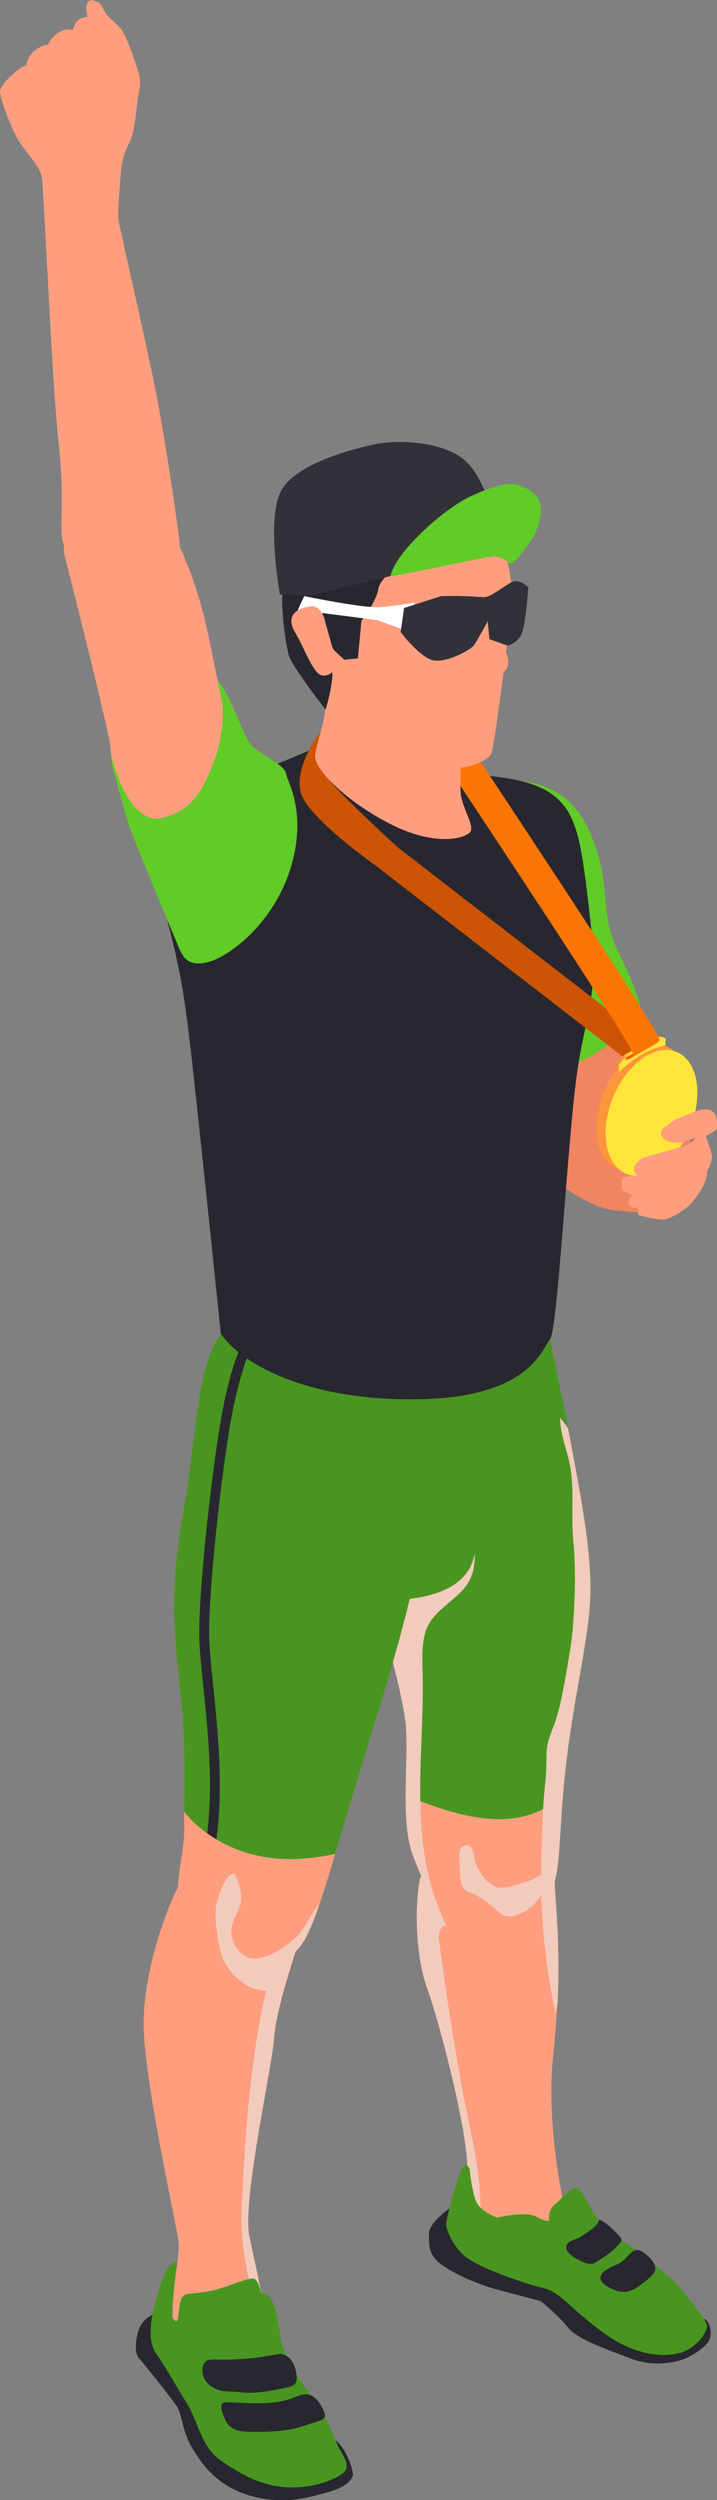 <?xml version="1.0" encoding="UTF-8"?><svg xmlns="http://www.w3.org/2000/svg" viewBox="0 0 52.15 181.59"><rect x="0" y="0" width="52.15" height="181.59" fill="#808080" stroke="none"/><defs><style>.d{fill:#f28561;}.e{fill:#fff;}.f{fill:#ff9e7e;}.g{fill:#ffbd3b;}.h{fill:#ffe53b;}.i{isolation:isolate;}.j{fill:#489620;}.k{fill:#282730;}.l{fill:#fb5404;}.m{fill:#32313a;}.n{fill:#cc5404;}.o{fill:#fb7504;}.p{fill:#ff953b;}.q{fill:#61cb27;}.r{fill:#f2cbbc;mix-blend-mode:multiply;}</style></defs><g class="i"><g id="a"/><g id="b"><g id="c"><g><path class="d" d="M43.29,68.34c1.3,3.41,2.41,7.87,2.53,9.45,.12,1.57,.58,5.4,.23,6.69-.35,1.29-4.2,3.7-5.7,.94-1.49-2.76-1.92-14.38-1.92-14.38l4.86-2.7Z"/><path class="d" d="M41.55,81.95c1.49-1.45,3.88-2.5,4.45-2.16s2.72,1.57,3.71,2.54,1.07,1.52,.7,3.29c-.38,1.77-2.09,2.72-3.77,2.48-1.68-.24-2.25,.04-4.15-.95-1.91-.99-2.13-1.74-2.13-1.74,0,0-.58-2.13,1.19-3.46Z"/><path class="q" d="M37.73,56.7c1.95,.27,4.15,.86,5.47,4.49,1.32,3.63,.35,5.02,1.75,7.9,1.4,2.88,1.65,3.97,1.69,4.33,.04,.37-3.79,4.58-6.83,4.04s-2.56-14.98-2.56-14.98l.49-5.79Z"/><path class="k" d="M34.36,161.23s-.84-1.44-1.45-.99c-.62,.45-1.72,1.31-1.71,2,.01,.69-.12,1.53,.95,2.28,1.07,.75,2.72,1.44,4.08,1.8,1.36,.36,3.1,.82,3.1,.82,0,0,1.26,1.01,1.99,1.93,.73,.92,3.39,1.78,4.51,2.22,1.12,.45,2.37,.49,3.53,.18,1.16-.31,2.02-1.14,2.18-1.41,.17-.27,.27-1.03-.15-1.51-.42-.48-10.28-3.81-10.28-3.81l-6.74-3.53Z"/><path class="f" d="M41.78,124c-.04,.22-.08,.43-.11,.64-.04,.21-.07,.42-.1,.62-.16,1.03-.29,1.98-.39,2.86-.02,.17-.04,.33-.06,.49-.07,.62-.12,1.2-.17,1.75-.25,3.02-.24,5.03-.61,6.32-.01,.05-.03,.09-.04,.13-.17,.52-.48,.98-.91,1.36-1.21,1.09-3.29,1.55-5.23,.97-1.25-.38-2.01-.78-2.57-1.38-.38-.4-.67-.9-.95-1.52-.18-.39-.35-.83-.55-1.34-.49-1.27-.59-2.86-.58-4.51,0-.21,0-.41,0-.62,0-.21,0-.42,.01-.63,.03-1.2,.07-2.41,.02-3.53-.11-2.29-1.99-8.66-2.96-12.52-.34-1.34-.56-2.38-.57-2.84-.01-1.77,2-13.2,2-13.2l11.53-1.98c.47,2.26,1.15,5.5,1.77,8.67h0c.66,3.37,1.25,6.66,1.45,8.6,.38,3.78,.25,4.73-.99,11.66Z"/><path class="f" d="M34.88,162.26c-.07-.03-.13-.06-.19-.09-1.58-.89-.93-2.07-.71-4.3,.22-2.23-1.85-10.49-2.92-13.48-1.07-2.99-.77-7.39-.43-8.14,.1-.23,.23-.43,.39-.62,1.86-2.31,7.08-1.99,8.38-1.88,.19,.02,.3,.03,.3,.03,.67,1.88,.51,.77,.63,2.91,.02,.37,.05,.84,.09,1.45,.19,2.76,.25,4.87,.12,7.37h0c-.06,1.19-.17,2.46-.32,3.94-.48,4.59,.61,10.51,1.23,12.32,.6,1.75-4.78,1.33-6.58,.5Z"/><path class="j" d="M41.78,124c-.04,.22-.08,.43-.11,.64-.04,.21-.07,.42-.1,.62-.16,1.03-.29,1.98-.39,2.86-.02,.17-.04,.33-.06,.49-.07,.62-.12,1.2-.17,1.75-.39,.39-.86,.75-1.44,1.04-.33,.17-.69,.32-1.09,.44-2.19,.67-4.89,.14-7.85-1.02-.35-.13-.7-.28-1.05-.43,0-.21,0-.41,0-.62,0-.21,0-.42,.01-.63,.03-1.2,.07-2.41,.02-3.53-.11-2.29-1.99-8.66-2.96-12.52-.34-1.34-.56-2.38-.57-2.84-.01-1.77,2-13.2,2-13.2l11.53-1.98c.47,2.26,1.15,5.5,1.77,8.67h0c.66,3.37,1.25,6.66,1.45,8.6,.38,3.78,.25,4.73-.99,11.66Z"/><path class="r" d="M34.94,160.99c0,.42-.04,.84-.06,1.27-.07-.03-.13-.06-.19-.09-1.58-.89-.93-2.07-.71-4.3,.22-2.23-1.85-10.49-2.92-13.48-1.07-2.99-.77-7.39-.43-8.14-.18-.39-.35-.83-.55-1.34-.62-1.59-.61-3.67-.56-5.76,.03-1.2,.07-2.41,.02-3.53-.11-2.29-1.99-8.66-2.96-12.52,.26-1.64,.61-3.27,1.09-4.88,.21-.7,.45-1.42,.93-1.97,1-1.16,3-1.23,4.08-.16,.66,.66,.95,1.6,1.17,2.51,.23,.94,.42,1.9,.55,2.86,.13,.89,.22,1.81,0,2.68-.52,2.06-2.98,2.48-3.5,4.56-.24,.94-.18,1.93-.16,2.9,.07,3.08-.23,6.16-.17,9.23v.07c.03,1.58,.16,3.18,.47,4.73,.14,.73,.33,1.44,.56,2.14,.25,.74,.55,1.46,.91,2.15-.39-.22-.65,.46-.59,.91,.45,3.49,.98,6.96,1.61,10.42,.58,3.26,1.5,6.4,1.42,9.75Z"/><path class="f" d="M31.58,100.07c-.13,3.66-1.18,11.42-2.89,18.09-1.41,5.48-3.74,15.2-5.46,20.17-.37,1.08-.72,1.93-1.02,2.47-.22,.4-.47,.72-.73,.98-1.57,1.57-3.77,.87-5.35,.27-.16-.06-.31-.12-.45-.17-1.84-.7-2.51-2.96-2.7-4.27-.03-.18-.04-.37-.03-.57h0c.02-1.28,.52-3,.45-4.61-.08-1.87,.23-4.89-.37-10.36-.6-5.47-.49-7.7,.42-12.99,.91-5.29,.92-11.27,3.31-12.83,2.39-1.57,14.82,3.83,14.82,3.83Z"/><path class="j" d="M31.72,99.36c0,3.39-.64,10.31-1.89,16.65-.13,.53-.25,1.06-.39,1.58-1.11,4.33-3.56,11.87-5.06,17.06-.65,.16-1.41,.28-2.32,.35-2.72,.21-4.83-.51-6.33-1.4-.24-.14-.46-.29-.67-.44-.78-.56-1.34-1.14-1.67-1.57,0-1.91,.16-4.8-.36-9.52-.6-5.47-.49-7.7,.42-12.99,.85-4.97,.91-10.53,2.89-12.5l2.13-.21c4.43,.42,13.25,2.99,13.25,2.99Z"/><path class="k" d="M16.81,103.07c-.72,4.07-1.6,12.05-1.6,15.57,0,.98,.14,2.31,.3,3.84,.33,3.18,.76,7.31,.23,11.11-.24-.14-.46-.29-.67-.44,.45-3.62,.04-7.55-.28-10.6-.16-1.56-.3-2.91-.3-3.92,0-3.55,.89-11.6,1.61-15.7,.72-4.1,1.76-5.91,1.81-5.99l.63,.36s-1.02,1.8-1.72,5.75Z"/><path class="f" d="M21.78,140.84c-.1,.32-.2,.63-.29,.94-.76,2.44-1.42,4.54-1.57,6.42-.17,2.12-2.31,11.74-1.78,14.23,.36,1.71,1.04,4.73,1.39,6.86,.16,.97,.26,1.76,.23,2.16-.09,1.28-6.63,.11-7.07-2.12-.44-2.22,.42-5.24,.3-6.45-.12-1.21-2.49-11.59-2.54-15.73-.05-4.14,1.84-8.91,2.53-10.12h0c.25-.44,1.5-.05,2.98,.62,.49,.22,1.01,.48,1.52,.74,1.76,.91,3.49,1.94,4.09,2.31,.14,.09,.22,.13,.22,.13Z"/><path class="j" d="M34.07,101.7c-.06,1.61,1.51,9.53,.11,12.16-1.4,2.63-6.07,2.32-6.07,2.32l-1.97-12.53,.38-5.02,7.55,3.06Z"/><path class="j" d="M36.17,161.08c1.3-.3,2.4-.35,2.9-.04,.5,.31,.88,.27,.88,.27,0,0-.16-.74,.41-1.2s1.37-1.49,1.74-1.11c.37,.38,1.56,2.56,1.56,2.56,0,0,4.97,3.54,5.77,4.57,.79,1.03,1.95,2.38,1.99,2.79,.04,.41-.56,1.33-1.51,1.81-.95,.48-3.31,.67-5.96-1.25s-3.12-2.98-4.51-3.31c-1.39-.33-4.68-1.47-5.65-2.31-.97-.84-1.33-1.97-1.34-2.33s.85-3.6,1.2-4.08c.34-.47,.51,.14,.51,.14,0,0,.19,1.92,.58,2.51,.39,.6,1.43,.99,1.43,.99Z"/><path class="k" d="M41.26,163c-.32,.44,.39,.93,.73,1.1,.36,.18,.89,.49,1.28,.26,.66-.39,1.37-.86,1.84-1.47,.04-.05,.08-.11,.09-.18,0-.09-.05-.18-.12-.25-.34-.38-1.01-1.09-1.51-1.23-.06,.28-.29,.5-.52,.67-.28,.22-.58,.42-.89,.6-.23,.13-.72,.26-.88,.46l-.02,.02Z"/><path class="k" d="M47.62,164.99c.25-.55-.58-1.28-1-1.49-.65-.32-.97,.55-1.51,.86-.39,.22-1.35,.5-1.43,1.02-.08,.52,.78,.87,1.16,1,.54,.19,1.11,.06,1.58-.29,.35-.26,1.01-.71,1.2-1.1Z"/><path class="r" d="M36.97,139.2c-.53-.04-.8-.46-1.18-.76-.37-.29-.82-.62-1.25-.83-.28-.14-.55-.17-.77-.42-.26-.3-.29-.72-.31-1.12-.02-.36-.04-.72-.05-1.08-.01-.21-.02-.42,.06-.62s.26-.36,.47-.35c.19,0,.34,.16,.42,.33,.08,.17,.1,.36,.13,.55,.13,.68,.48,1.31,.99,1.78,.23,.2,.49,.38,.79,.43,.22,.03,.44,0,.65-.05,.53-.11,1.06-.26,1.57-.45,.12-.04,1.14-.57,1.13-.6,.13,.65-.04,1.34-.42,1.88-.38,.54-.94,.94-1.55,1.18-.21,.08-.44,.15-.67,.13Z"/><path class="r" d="M41.78,124c-.04,.22-.08,.43-.11,.64-.04,.21-.07,.42-.1,.62-.16,1.03-.29,1.98-.39,2.86-.02,.17-.04,.33-.06,.49-.07,.62-.12,1.2-.17,1.75-.25,3.02-.24,5.03-.61,6.32,.02,.37,.05,.84,.09,1.45,.19,2.76,.25,4.87,.12,7.37h0c-.04,.24-.09,.46-.15,.69-.57-2.64-.91-5.32-1.01-8.02-.03-.92-.04-1.84-.02-2.76,.01-.55,.02-1.11,.04-1.67,.02-.78,.05-1.56,.09-2.34,.04-.65,.09-1.29,.16-1.93,.07-.61,.07-1.19,.09-1.78,0-.16,0-.32,.01-.48,.03-.86,.49-1.66,.73-2.48,.36-1.23,.57-2.5,.79-3.77,.16-.97,.33-1.93,.4-2.91,.14-1.97,.21-4.12,.02-6.08-.2-2.06,.16-4.03-.37-6.1-.24-.96-.6-1.91-.59-2.9,.2,.24,.39,.5,.57,.76h0c.66,3.37,1.25,6.66,1.45,8.6,.38,3.78,.25,4.73-.99,11.66Z"/><path class="r" d="M23.23,138.33c-.37,1.08-.72,1.93-1.02,2.47-.22,.4-.47,.72-.73,.98-.76,2.44-1.42,4.54-1.57,6.42-.17,2.12-2.31,11.74-1.78,14.23,.36,1.71,1.04,4.73,1.39,6.86,.03,.44,.06,.87,.11,1.3-1.16-3.3-2.2-6.63-2.05-10.14,.24-5.32,.59-10.66,1.77-15.85-1.11-.03-2.02-.7-2.68-1.55-.24-.31-.41-.65-.53-1-.17-.48-.25-.98-.34-1.48-.09-.92-.25-1.72,.05-2.63,.02-.07,.06-.17,.09-.29,.2-.6,.62-1.65,1.13-1.55,.35,.72,.59,1.54,.39,2.29-.03,.11-.07,.22-.12,.33-.34,.74-.7,1.33-.42,2.18,.25,.75,.87,1.42,1.72,1.36,1.01-.07,2.23-.89,2.91-1.57,.14-.14,.26-.27,.35-.39,.48-.64,.8-1.4,1.33-1.99Z"/><path class="k" d="M16.07,96.89c1.82,2.57,7.15,4.99,14.87,4.73,7.72-.26,8.51-3.73,9.06-4.34,.55-.61,1.25-13.85,1.91-18.89s1.7-5.7,1.03-11.5c-.66-5.8-.91-7.96-2.98-9.33-2.07-1.37-6.27-1.34-8.76-1.31-2.49,.03-6.16-2.92-8.11-2.01-1.96,.91-4.6,1.84-5.38,2.39-.77,.55-7.09,4.11-5.98,8.48,1.1,4.37,1.5,5.58,2.13,11.05,.63,5.47,2.2,20.72,2.2,20.72Z"/><path class="q" d="M8.16,55.64c-.31-2.3-.13-4.92,.44-6.11,.57-1.19,6.24-1.18,7.21-.14s1.81,3.94,2.43,4.68c.63,.74,2.47,1.47,2.56,2.1s1.55,2.78,.37,6.77c-1.18,3.99-4.31,6.41-5.89,6.9-1.58,.49-1.97-.38-2.19-.83-.21-.45-3.42-8.18-3.69-8.98-.27-.8-1.24-4.38-1.24-4.38Z"/><path class="f" d="M4.66,40.22c-.42-2.72,5.09-4.49,5.09-4.49,0,0,1.54,.29,3.12,3.56,1.58,3.27,2.16,6.21,2.55,8.15,.39,1.94,.57,2.75,.72,3.54,.15,.8,.08,2.65-.57,4.3s-1.33,3.54-3.75,4.13c-2.42,.6-3.75-4.12-3.78-5.05s-2.72-11.57-3.38-14.16Z"/><path class="f" d="M6.41,40.37c-1.04-.45-1.32,.07-1.76-.81-.44-.89,.13-2.63-.39-7.45-.52-4.82-1.06-18.34-1.22-19.24-.16-.91-1.32-1.92-1.84-2.93C.66,8.92,.08,7.32,0,6.74c-.08-.58,1.27-1.68,1.52-1.81,.24-.14,.39-.19,.39-.19,0,0,.06-.52,.43-.89s.86-.6,1.05-.58c.19,.02,.13-.38,.75-.83,.62-.45,1.15-.26,1.15-.26,0,0,.16-.57,.44-.76,.28-.19,.64-.21,.64-.21,0,0-.22-.68,.02-1.05,.24-.37,.91,.11,.91,.11,0,0,.4,.71,.45,.8,.05,.09,.69,.61,1.06,1.04,.37,.42,1.25,2.94,1.34,3.48,.09,.54,.01,.85-.1,1.41s-.24,2.59-.58,3.23c-.34,.64-.57,1.31-.63,1.85s-.3,3.24-.22,3.88,2.19,9.66,2.85,13.19c.66,3.53,1.6,9.83,1.64,10.85,.04,1.02-6.72,.4-6.72,.4Z"/><path class="p" d="M50.06,79.08c-.03,2.4-1.55,4.98-3.39,5.75-1.84,.77-3.31-.55-3.28-2.96,.03-2.4,1.55-4.98,3.39-5.75,1.84-.77,3.31,.55,3.28,2.96Z"/><path class="g" d="M47.91,75.28s-.04,.06-.06,.09c-.03,.04-.07,.08-.1,.13,0,.01,.01,.03,.01,.05,0,.06-.04,.13-.08,.15l-2.28,1.32c-.03,.06-.03,.13-.03,.2,0,.05,0,.09,.03,.12,.4-.34,.82-.64,1.26-.88,.57-.32,1.11-.51,1.62-.6v-.52l-.35-.06Z"/><polygon class="n" points="47.34 75.76 45.44 76.86 27.64 63.12 22.55 56.62 47.34 75.76"/><path class="g" d="M45.39,76.8l2.29-1.32s.02,0,.03,0c.03-.04,.05-.07,.08-.11,.02-.03,.04-.06,.06-.09h-.09l-2.38,1.36-.49,.65v.5c.15-.15,.31-.29,.46-.42-.02-.02-.03-.05-.04-.09,0-.08,0-.17,.02-.25-.02,0-.03-.03-.03-.07,0-.06,.04-.13,.08-.15Z"/><path class="h" d="M47.9,75.33l-2.38,1.38-.49,.65v.5c.55-.53,1.14-.98,1.75-1.32,.57-.32,1.11-.51,1.62-.6v-.52l-.49-.08Zm-.09,.44l-2.29,1.32s-.08,0-.08-.06,.04-.13,.08-.15l2.29-1.32s.08,0,.08,.06-.04,.13-.08,.15Z"/><polygon class="p" points="44.89 77.28 45.02 77.35 45.02 77.86 44.89 77.78 44.89 77.28"/><path class="h" d="M50.72,79.44c-.03,2.4-1.55,4.98-3.39,5.75-1.84,.77-3.31-.55-3.28-2.96,.03-2.4,1.55-4.98,3.39-5.75,1.84-.77,3.31,.55,3.28,2.96Z"/><g><path class="n" d="M23.33,53.13s-.69,1.91,.46,3.35c1.14,1.44,5.15,5.07,5.15,5.07l-1.29,1.56s-5.19-3.6-5.76-5.5c-.57-1.9,1.44-4.49,1.44-4.49Z"/><path class="l" d="M47.34,75.76l-1.9,1.1c.1,.07,.26,.09,.42,0l1.88-1.08c-.15,.07-.3,.04-.4-.02Z"/><polygon class="p" points="44.89 77.28 45.02 77.35 45.51 76.71 45.38 76.63 44.89 77.28"/></g><path class="f" d="M48.25,81.91s-.45,.49,.09,.85c.53,.36,1.27,.21,1.27,.21l.99-.32-.48,.49-3.44,.98s-.59,.47-.56,.78c.03,.3,.25,.53,.25,.53,0,0-.68-.06-.99,.1s-.1,.9-.1,.9l.7,.4s-.33,.31-.23,.63,.65,.27,.65,.27l.02,.52s1.06,.31,1.74,.33,1.91-.94,2.01-1.06c.1-.12,.7-.76,.99-1.4,.3-.64,.26-1.02,.26-1.02,0,0,.45-.76,.35-1.22-.1-.46-.44-1.37-.44-1.37,0,0,.5-.24,.71-.4s.14-1.07-.13-1.31c-.27-.25-.69-.29-1.15-.13-.45,.16-1.7,.67-1.7,.67l-.8,.61Z"/><path class="o" d="M32.77,56s13.52,20.3,13.31,20.63c-.07,.11-.15,.19-.23,.23l1.95-1.12c.07-.05,.13-.11,.18-.2,.2-.33-13.31-20.63-13.31-20.63l-1.9,1.1Z"/><path class="f" d="M34.17,50.95c-.54,.53-.78,5.8-.65,6.78,.14,.98,.87,2.05,.74,2.58-.13,.53-2.45,1.31-5.91-.48-3.46-1.79-5.46-4.03-5.43-4.88,.03-.85,.92-2.97,.85-4.73-.07-1.76-.42-3.79-.82-4.53s.69-1.99,.69-1.99l4.21-.31,6.33,7.56Z"/><path class="f" d="M36.58,39.08c.42,2.02,.75,3.63,.65,4.74-.1,1.11-1.24,10.34-1.5,10.93s-2.35,1.41-3.97,.9c-1.62-.51-6.37-3.21-6.79-4.16-.42-.95-1.11-8.96-1.11-8.96l1.42-2.92,11.3-.53Z"/><path class="f" d="M35.37,45.33c.21,.81,1.38,1.66,1.56,2.41,.18,.75-.31,1.11-.31,1.11,0,0-.59,.4-1.28,.26-.69-.14-1.41,.3-1.59,.07-.18-.23,.36-1.73,.36-1.73,0,0,.66-1.06,.72-1.17,.06-.1,.54-.97,.54-.97Z"/><path class="k" d="M29.86,40.53s-2.19,1.25-2.34,2.23c-.15,.98-1.23,2.33-1.23,2.33l-.26,2.73-.99,.1-.72-.67s-1.72-2.43-1.55-.7c.17,1.73,1.53,1.46,1.4,2.68-.13,1.22-.49,2.31-.49,2.31,0,0-2.46-3.13-2.69-3.99-.23-.87-.76-4.41-.25-5.35,.51-.94,2.88-1.82,2.88-1.82l6.24,.16Z"/><path class="m" d="M36.44,40.16c.08-.61-.86-5-2.48-6.58-1.62-1.58-5.07-1.63-6.54-1.34-1.47,.29-5.91,1.37-6.99,3.44-1.07,2.06-.07,7.51-.07,7.51l2.25,.06,8.48-2.06,5.34-1.03Z"/><path class="q" d="M34.25,36.04c2.54-1.17,3.42-1.05,4.45-.3s.6,2.04,.29,2.85-1.59,2.29-1.74,2.35c-.15,.05-.6-.47-1.24-.52-.64-.05-6.57,1.36-7.61,1.43,.35-1.74,3.88-4.9,5.85-5.81Z"/><path class="e" d="M22.13,43.3s4.29,.89,5.49,.8,2.56-.33,2.56-.33l-.83,1.97-1.92-.7-5.77-.74,.47-1.01Z"/><path class="m" d="M32.09,43.3c2.24-.05,2.64,.09,3.17,.07,.53-.02,1.61-1.01,2.13-1.14,.52-.12,1.04,.43,1.04,.43,0,0-.2,2.97-.57,3.54-.37,.57-.93,.7-.93,.7l-1.33-.47-.13-1.3s-.75,1.39-1,1.74-2.21,1.43-3.17,1.03c-.97-.4-2.16-1.99-2.16-1.99l.25-1.75,2.69-.86Z"/><path class="f" d="M23.67,45.22s-.22-1.29-1.08-1.18-1.9,.58-1.13,1.89c.77,1.31,1.34,3.1,2.02,3.14,.68,.04,.98-.56,.93-1.05-.06-.49-.75-2.8-.75-2.8Z"/><path class="k" d="M12.11,168.63l-.81-.61s-.93,.34-1.21,1.2c-.27,.86-.3,1.69,.01,2.05,.31,.36,2.49,3.04,2.82,3.62,.33,.58,.37,1.79,1.07,2.94,.7,1.15,1.76,2.7,4.1,3.41,2.34,.71,4.09,.25,5.73-.21,1.64-.47,1.75-1.03,1.84-1.21,.09-.18-.36-1.86-1.26-2.59-.9-.73-8.83-4.75-8.83-4.75l-3.48-3.83Z"/><path class="j" d="M12.85,164.63c.07-.58-.4-.21-.71,.21-.31,.42-1.05,2.98-1.12,3.68-.07,.7-.22,1.68,.42,2.56,.64,.88,1.36,2.23,2.14,3.46,.79,1.23,1.04,3.17,2.43,4.14,1.4,.97,2.84,1.85,4.79,1.98s3.84-.63,4.28-1.15c.45-.51-.38-1.54-.52-1.88-.15-.35-.64-1.97-2.17-3.97-1.53-2-1.92-3.48-1.92-3.48,0,0-.26-2.05-.59-2.87-.33-.82-.88-.71-.88-.71,0,0-.12-.74-.43-1.04-.31-.3-1.99,.61-3.37,.86-1.39,.25-1.65,.08-1.92,.41-.27,.33-.26,1.27-.36,1.64s-.45-.26-.45-.26l.17-1.95,.2-1.63Z"/><path class="k" d="M22.23,173.92c-.36,0-.69,.17-1.03,.29-1.51,.54-3.16,.3-4.76,.28-.09,0-.19,0-.26,.07-.04,.04-.06,.09-.07,.14-.05,.26,.05,.52,.14,.76,.1,.26,.21,.52,.41,.72,.37,.38,.95,.44,1.49,.45,1.25,.02,2.62,0,3.81-.38l1.25-.41c.18-.06,.38-.14,.42-.33,.02-.09-.01-.19-.04-.28-.21-.56-.67-1.34-1.35-1.32Z"/><path class="k" d="M20.33,170.98c-.47,.06-.94,.16-1.41,.23-1.09,.15-2.2,.21-3.3,.17-.17,0-.34-.01-.5,.05-.3,.13-.43,.49-.4,.82,.07,.84,.79,1.32,1.56,1.43,.38,.05,.76,.02,1.13,.07,1.06,.15,2.27-.08,3.31-.3,.53-.12,.88-.19,.86-.75-.02-.72-.37-1.72-1.26-1.72Z"/></g></g></g></g></svg>
